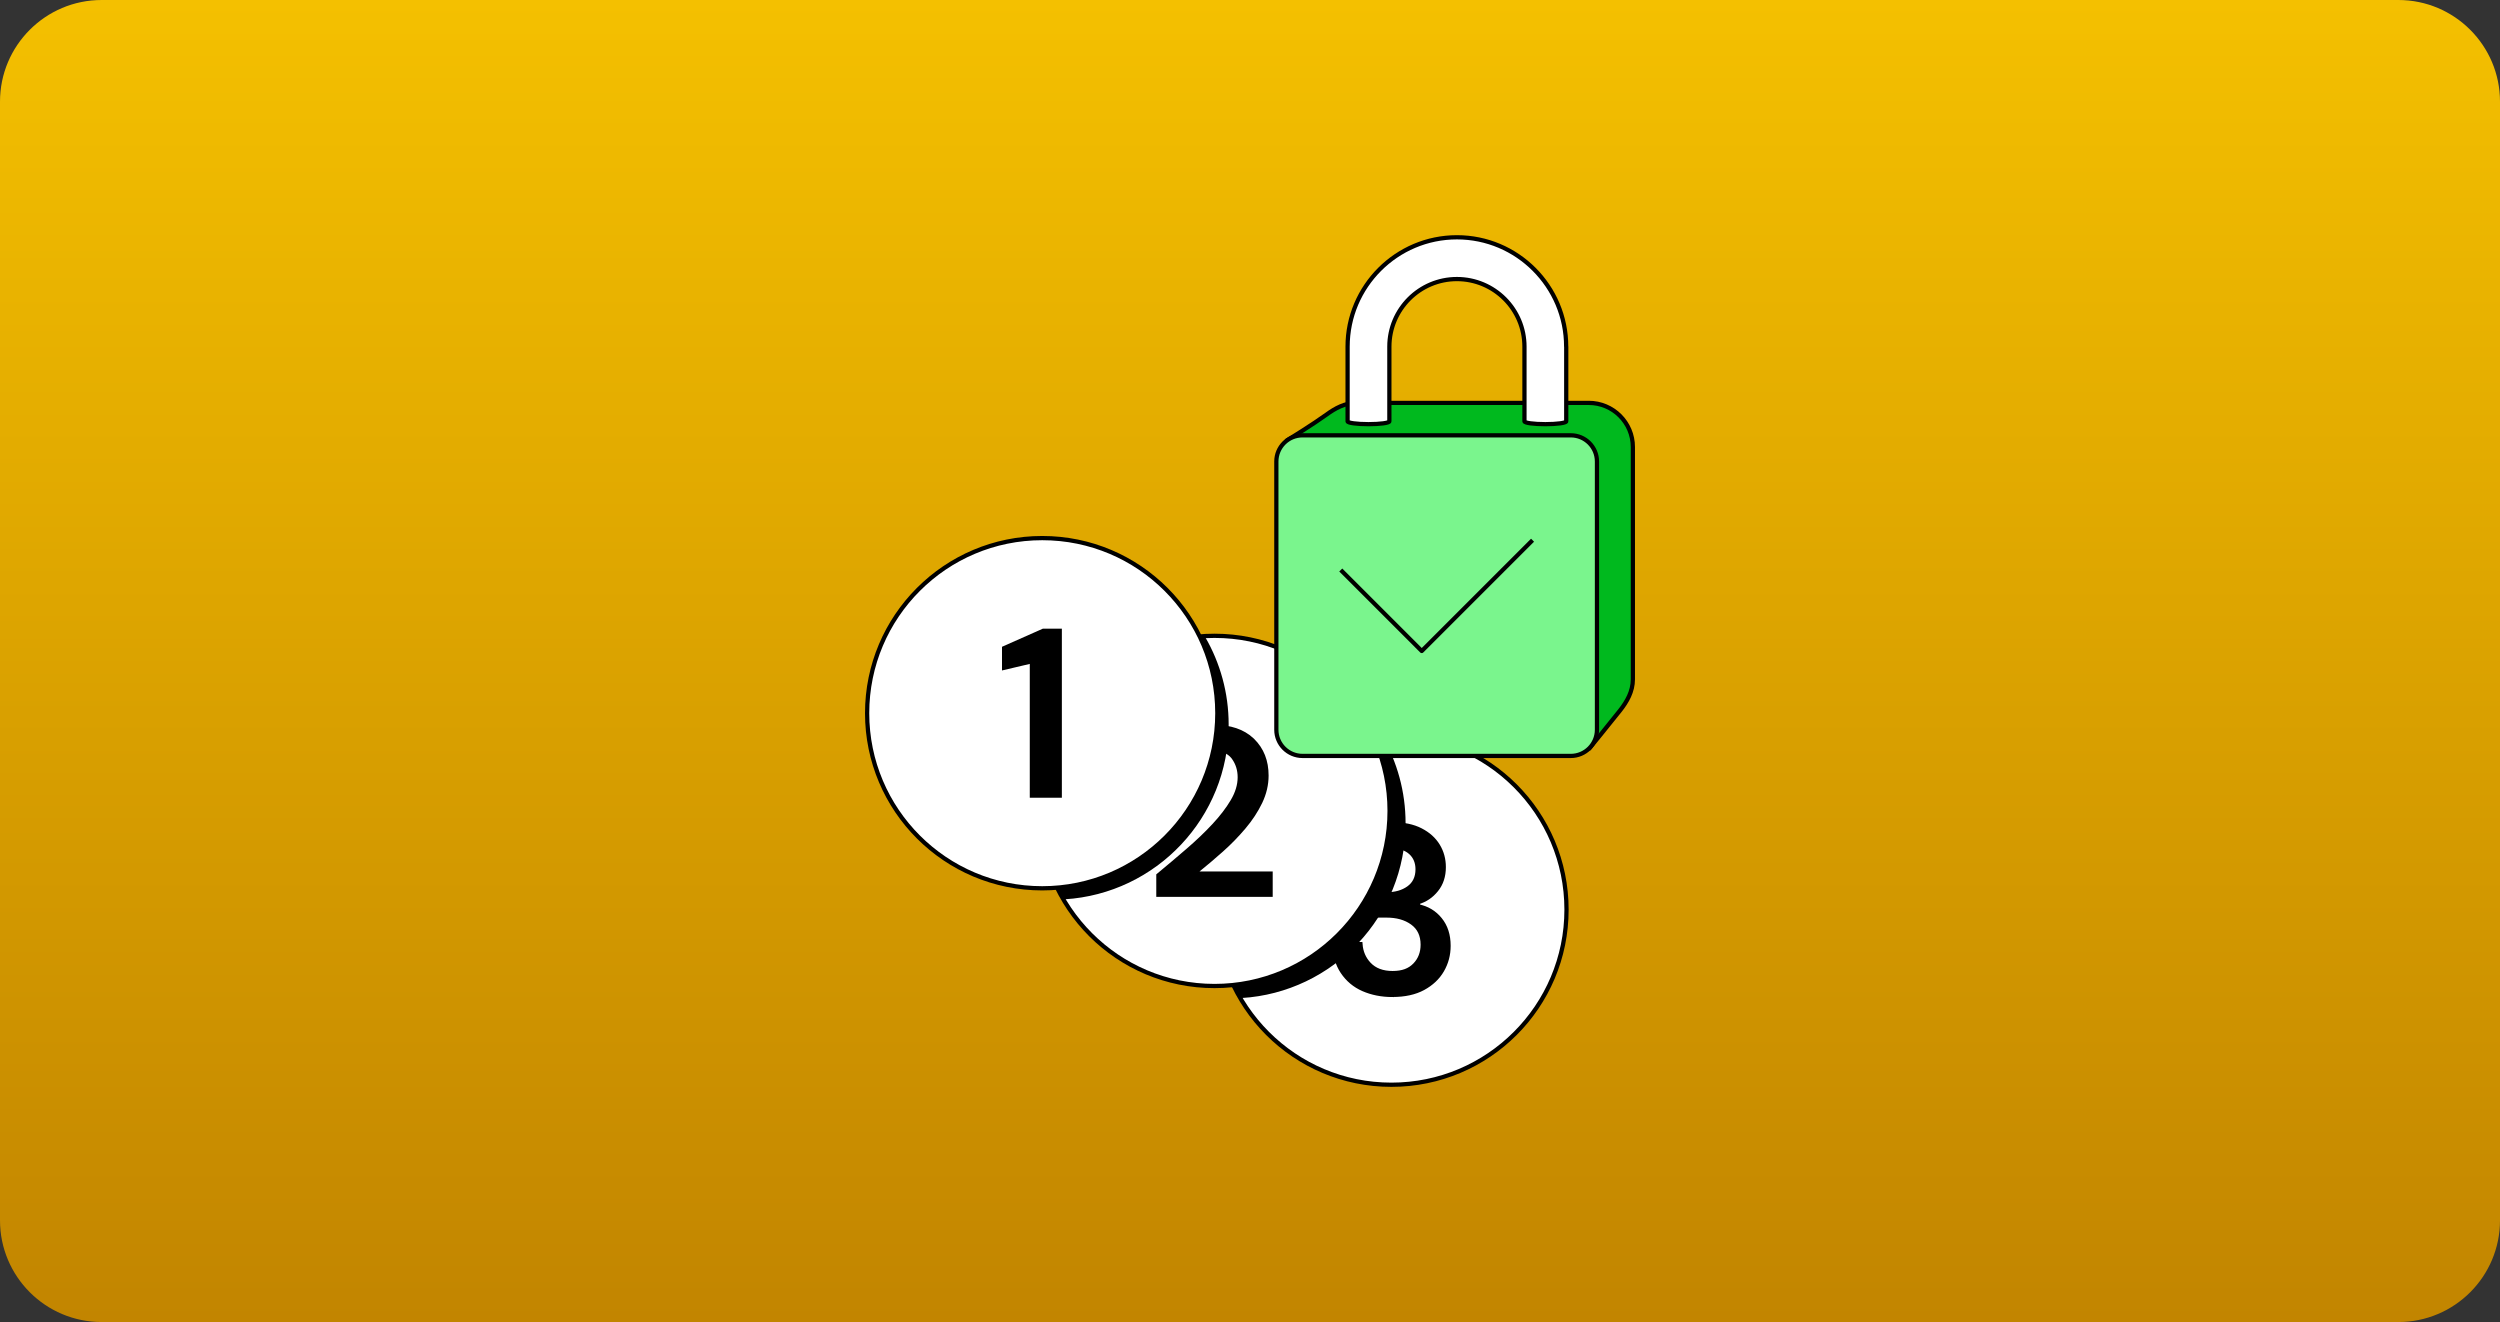 <svg width="590" height="312" viewBox="0 0 590 312" fill="none" xmlns="http://www.w3.org/2000/svg">
<rect x="0" y="0" width="590" height="312" fill="#333333" stroke="none"/>
<path d="M0 24C0 10.745 10.745 0 24 0H566C579.255 0 590 10.745 590 24V288C590 301.255 579.255 312 566 312H24C10.745 312 0 301.255 0 288V24Z" fill="url(#paint0_linear_12045_25103)"/>
<path d="M328.374 256C351.196 256 369.698 237.499 369.698 214.676C369.698 191.853 351.196 173.352 328.374 173.352C305.551 173.352 287.049 191.853 287.049 214.676C287.049 237.499 305.551 256 328.374 256Z" fill="white" stroke="black" stroke-linejoin="round"/>
<path d="M328.575 194.534C331.258 194.534 333.485 195.008 335.276 195.929C337.085 196.859 338.435 198.088 339.349 199.586C340.265 201.088 340.726 202.77 340.726 204.631C340.726 206.776 340.137 208.555 338.984 209.984L338.983 209.985C337.809 211.452 336.364 212.426 334.642 212.92L334.68 213.89C336.814 214.325 338.536 215.353 339.857 216.991L339.858 216.993C341.182 218.621 341.855 220.678 341.855 223.204C341.855 225.321 341.339 227.248 340.323 228.996C339.313 230.734 337.827 232.137 335.87 233.2C333.934 234.251 331.523 234.791 328.615 234.791L328.612 234.803C326.071 234.798 323.778 234.341 321.737 233.45C319.703 232.561 318.059 231.187 316.823 229.333C315.672 227.606 315.014 225.442 314.873 222.817H321.062C321.194 224.654 321.86 226.235 323.08 227.535C324.433 228.976 326.313 229.653 328.655 229.653C330.997 229.653 332.658 229.031 333.917 227.728C335.158 226.444 335.763 224.838 335.763 222.935C335.763 220.704 334.952 218.956 333.297 217.774C331.687 216.611 329.657 216.056 327.219 216.056H324.75V211.066H327.273C329.286 211.066 331.018 210.59 332.409 209.604C333.849 208.584 334.555 207.079 334.555 205.154C334.555 203.558 334.026 202.221 332.942 201.226C331.859 200.234 330.383 199.752 328.588 199.752C326.617 199.752 325.024 200.337 323.861 201.559C322.834 202.639 322.229 203.938 322.039 205.446H315.891C316.13 202.131 317.357 199.525 319.53 197.606C321.841 195.578 324.833 194.534 328.575 194.534Z" fill="black" stroke="black"/>
<path d="M325.772 173.937C329.233 179.941 331.217 186.889 331.217 194.303C331.217 215.985 314.33 233.709 292.994 235.04C289.534 229.037 287.549 222.089 287.549 214.676C287.55 192.994 304.437 175.269 325.772 173.937Z" fill="black" stroke="black"/>
<path d="M286.62 232.699C309.442 232.699 327.944 214.197 327.944 191.375C327.944 168.552 309.442 150.051 286.62 150.051C263.797 150.051 245.295 168.552 245.295 191.375C245.295 214.197 263.797 232.699 286.62 232.699Z" fill="white" stroke="black" stroke-linejoin="round"/>
<path d="M286.499 171.568C290.351 171.569 293.303 172.588 295.44 174.563L295.644 174.757C297.794 176.882 298.891 179.622 298.891 183.034C298.891 185.156 298.4 187.232 297.436 189.265C296.449 191.319 295.157 193.298 293.544 195.201C291.92 197.118 290.177 198.914 288.289 200.59C286.386 202.278 284.553 203.844 282.774 205.275L281.669 206.164H299.858V211.154H273.381V206.584C275.749 204.62 278.055 202.679 280.298 200.738C282.606 198.754 284.675 196.78 286.489 194.831C288.308 192.877 289.782 190.954 290.891 189.077C292.015 187.176 292.586 185.29 292.586 183.438C292.586 181.702 292.114 180.162 291.15 178.81L291.148 178.808L290.949 178.55C289.919 177.308 288.349 176.72 286.324 176.72C284.152 176.72 282.377 177.449 281.201 178.968C280.159 180.313 279.599 181.907 279.513 183.73H273.455C273.591 181.098 274.211 178.916 275.292 177.174L275.293 177.175C276.467 175.291 278.008 173.894 279.933 172.97C281.873 172.039 284.053 171.568 286.499 171.568Z" fill="black" stroke="black"/>
<path d="M284.018 150.636C287.479 156.639 289.463 163.588 289.463 171.001C289.463 192.684 272.576 210.407 251.24 211.739C247.78 205.736 245.795 198.788 245.795 191.374C245.795 169.693 262.683 151.968 284.018 150.636Z" fill="black" stroke="black"/>
<path d="M245.967 209.64C268.79 209.64 287.291 191.138 287.291 168.315C287.291 145.493 268.79 126.991 245.967 126.991C223.144 126.991 204.643 145.493 204.643 168.315C204.643 191.138 223.144 209.64 245.967 209.64Z" fill="white" stroke="black" stroke-linejoin="round"/>
<path d="M250.1 148.872V187.772H243.526V156.053L242.911 156.198L236.972 157.597V152.967L246.207 148.872H250.1Z" fill="black" stroke="black"/>
<path d="M375.11 176.588L320.114 170.746C314.353 170.746 309.692 166.086 309.692 160.324L303.77 103.918C303.77 103.918 309.974 100.077 313.05 97.848C315.091 96.357 317.388 95.081 320.114 95.081H374.936C380.697 95.081 385.357 99.742 385.357 105.503V160.324C385.357 163.198 383.961 165.602 382.309 167.698C380.428 170.088 375.124 176.588 375.124 176.588H375.11Z" fill="#00B91E" stroke="black" stroke-miterlimit="10"/>
<path d="M370.705 102.736H307.396C303.984 102.736 301.218 105.502 301.218 108.914V172.223C301.218 175.635 303.984 178.401 307.396 178.401H370.705C374.117 178.401 376.883 175.635 376.883 172.223V108.914C376.883 105.502 374.117 102.736 370.705 102.736Z" fill="#7AF58D" stroke="black" stroke-miterlimit="10"/>
<path d="M316.421 134.525L335.532 153.636L361.68 127.488" stroke="black" stroke-linejoin="round"/>
<path d="M369.617 81.799C369.617 67.577 358.054 56 343.832 56C329.609 56 318.032 67.577 318.032 81.799V99.433C318.032 99.809 320.235 100.104 322.961 100.104C325.688 100.104 327.89 99.809 327.89 99.433V81.799C327.89 73.016 335.035 65.858 343.832 65.858C352.628 65.858 359.773 73.002 359.773 81.799V99.433C359.773 99.809 361.976 100.104 364.702 100.104C367.428 100.104 369.631 99.809 369.631 99.433V81.799H369.617Z" fill="white" stroke="black" stroke-linejoin="round"/>
<defs>
<linearGradient id="paint0_linear_12045_25103" x1="295" y1="0" x2="295" y2="312" gradientUnits="userSpaceOnUse">
<stop stop-color="#F4C000"/>
<stop offset="1" stop-color="#C28500"/>
</linearGradient>
</defs>
</svg>
